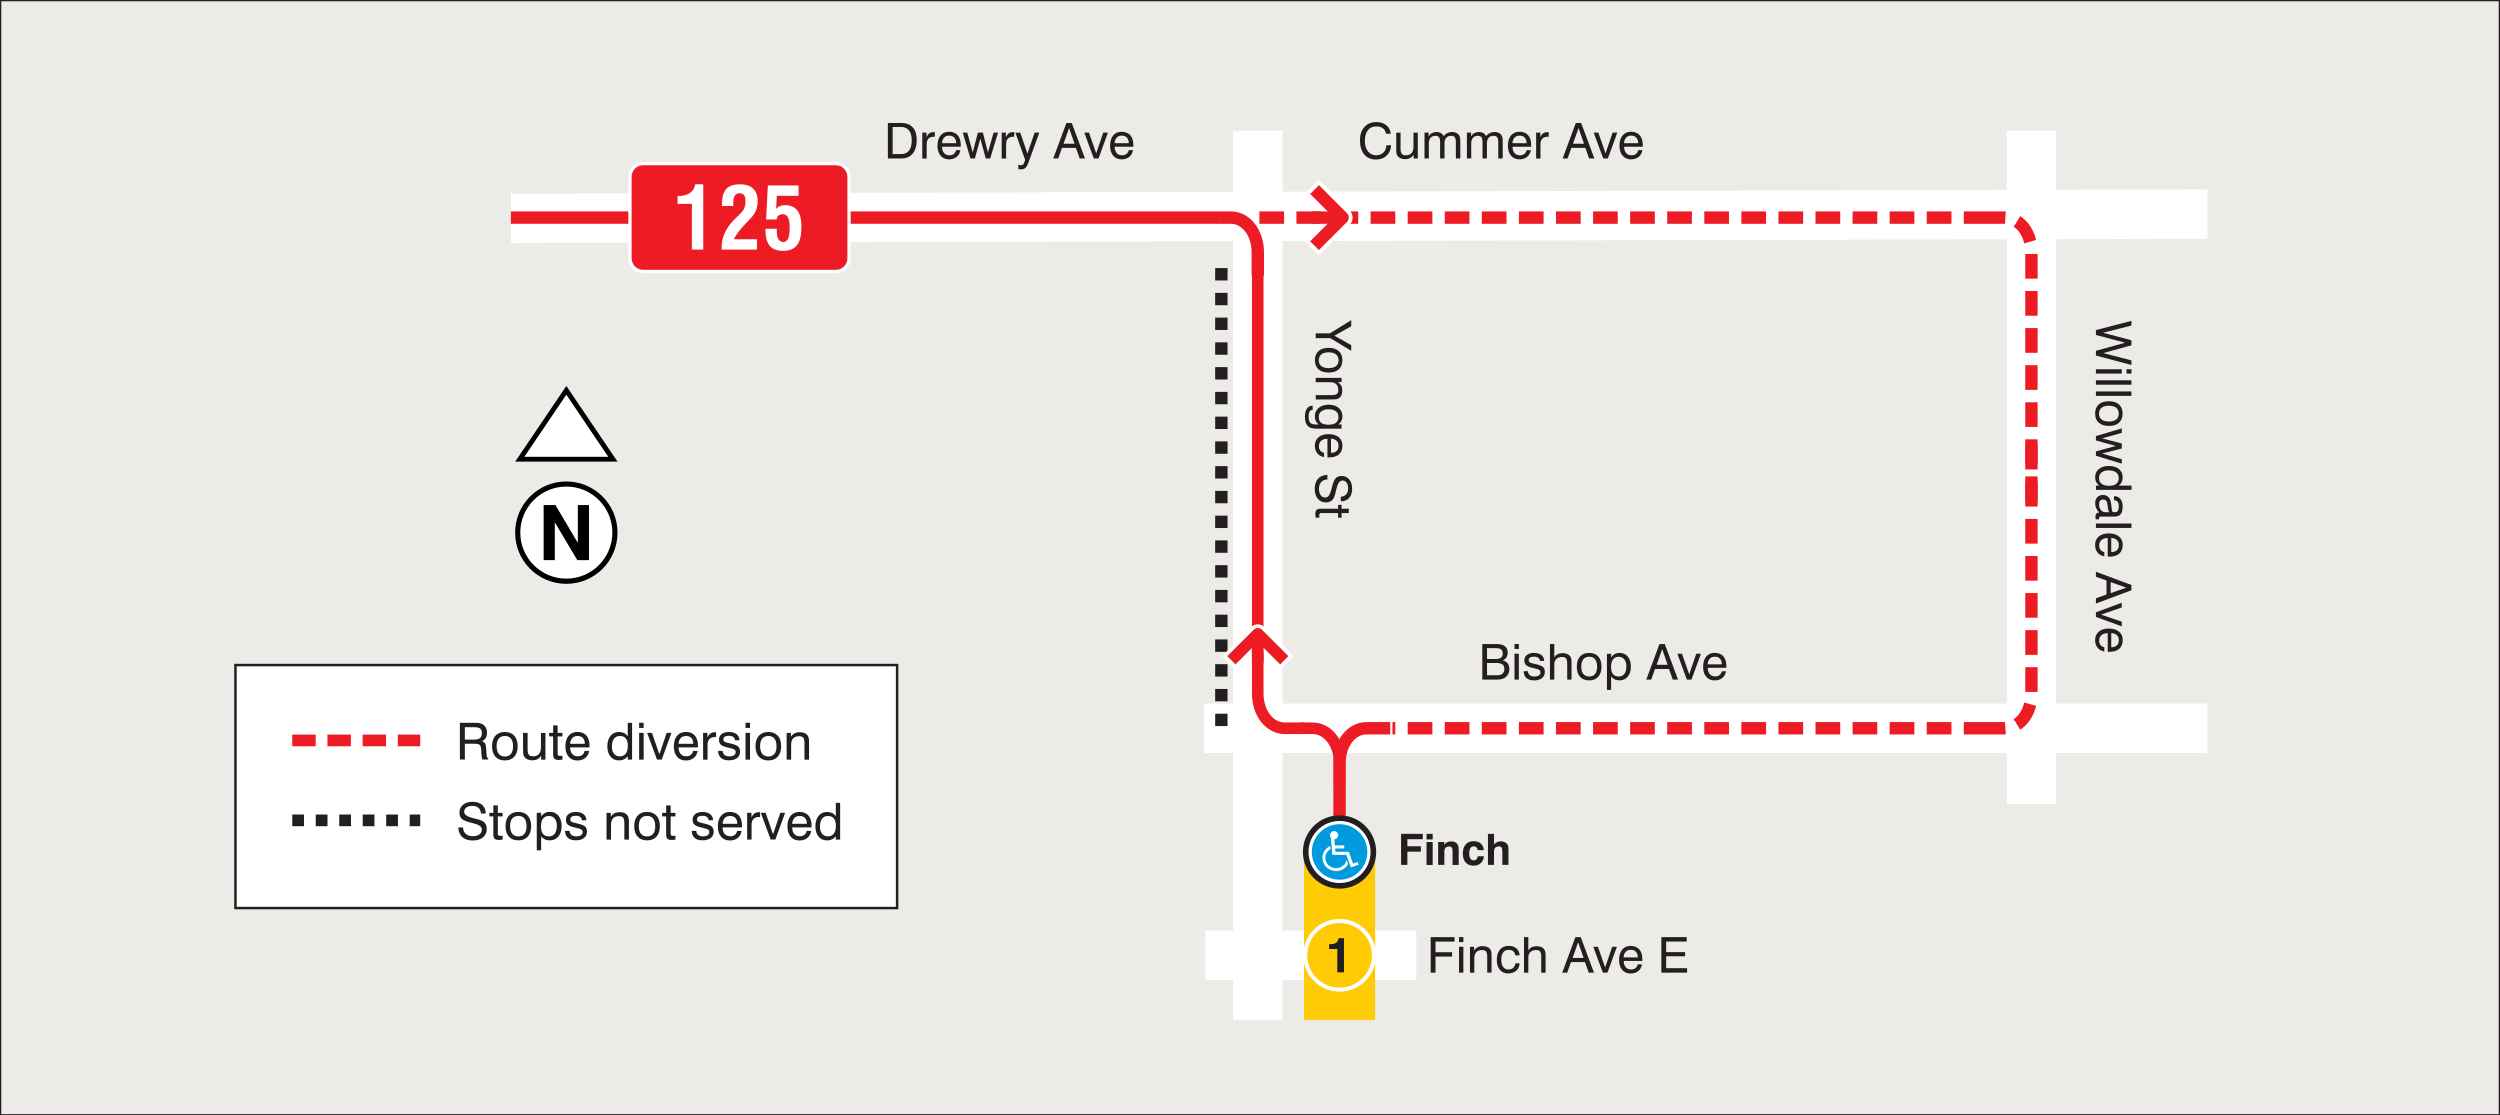 <?xml version="1.0" encoding="UTF-8"?><svg id="Layer_2" xmlns="http://www.w3.org/2000/svg" viewBox="0 0 432.22 192.85"><rect x="0" y="0" width="432.22" height="192.85" fill="#333333" stroke="none"/><defs><style>.cls-1,.cls-2{fill:#fff;}.cls-3{stroke-width:2px;}.cls-3,.cls-4,.cls-5,.cls-6,.cls-7,.cls-8,.cls-9,.cls-10,.cls-11,.cls-12,.cls-13,.cls-14,.cls-15,.cls-16{fill:none;}.cls-3,.cls-4,.cls-5,.cls-6,.cls-8,.cls-9,.cls-13,.cls-14,.cls-15{stroke-miterlimit:22.93;}.cls-3,.cls-5,.cls-8,.cls-10,.cls-14,.cls-16{stroke:#ed1c24;}.cls-4{stroke-dasharray:0 0 2.14 2.14;}.cls-4,.cls-6,.cls-7,.cls-9,.cls-11,.cls-15{stroke:#231f20;}.cls-4,.cls-8,.cls-14{stroke-width:2.14px;}.cls-2,.cls-17,.cls-18,.cls-19,.cls-20{fill-rule:evenodd;}.cls-5{stroke-dasharray:0 0 4.05 2.03;}.cls-5,.cls-7{stroke-width:2.02px;}.cls-6{stroke-width:.09px;}.cls-17,.cls-21{fill:#ed1c24;}.cls-7{stroke-dasharray:0 0 2.03 2.03;}.cls-7,.cls-11,.cls-12{stroke-miterlimit:2.61;}.cls-22{fill:#ecebe7;}.cls-9{stroke-width:.22px;}.cls-10{stroke-width:2.02px;}.cls-10,.cls-16{stroke-linejoin:round;}.cls-18{fill:#009bdf;}.cls-11{stroke-width:.97px;}.cls-12{stroke-width:8.54px;}.cls-12,.cls-13{stroke:#fff;}.cls-13{stroke-width:.27px;}.cls-19,.cls-23{fill:#ffcb05;}.cls-14{stroke-dasharray:0 0 4.27 2.14;}.cls-15{stroke-width:.43px;}.cls-16{stroke-width:2.14px;}.cls-24{fill:#231f20;}</style></defs><g id="Layer_1-2"><rect class="cls-22" x=".11" y=".11" width="432" height="192.63"/><rect class="cls-9" x=".11" y=".11" width="432" height="192.63"/><rect class="cls-1" x="40.71" y="114.98" width="114.39" height="42.01"/><rect class="cls-15" x="40.71" y="114.98" width="114.39" height="42.01"/><g><path class="cls-24" d="M79.52,124.96h2.47c.4,0,.7,.02,.88,.05,.19,.04,.36,.09,.51,.17,.27,.15,.47,.35,.61,.61,.14,.26,.21,.57,.21,.92s-.07,.64-.22,.88c-.15,.24-.37,.43-.66,.57,.25,.07,.42,.19,.53,.35,.1,.16,.17,.44,.2,.83l.07,1.05c.01,.22,.04,.39,.09,.5,.04,.11,.11,.19,.2,.24v.18h-1c-.08-.13-.14-.42-.17-.85v-.03l-.05-.83c-.03-.43-.12-.7-.27-.83s-.53-.19-1.15-.19h-1.4v2.73h-.86v-6.37Zm.85,.75v2.16h1.48c.53,0,.91-.09,1.13-.26,.22-.17,.33-.46,.33-.86,0-.38-.1-.64-.31-.8s-.59-.23-1.15-.23h-1.48Z"/><path class="cls-24" d="M85.07,129.01c0-.78,.19-1.38,.58-1.81,.39-.43,.93-.65,1.63-.65s1.25,.22,1.64,.65,.58,1.04,.58,1.81-.19,1.38-.58,1.81c-.39,.43-.93,.65-1.63,.65s-1.25-.21-1.64-.65c-.39-.43-.58-1.04-.58-1.82Zm.79,0c0,.57,.12,1.01,.37,1.32,.25,.3,.6,.46,1.06,.46s.8-.15,1.05-.46,.36-.74,.36-1.32-.12-1.01-.36-1.31c-.24-.3-.59-.46-1.05-.46s-.81,.15-1.06,.45c-.25,.3-.37,.74-.37,1.31Z"/><path class="cls-24" d="M91.22,126.7v2.84c0,.46,.07,.77,.21,.95,.14,.18,.38,.27,.72,.27,.45,0,.79-.13,1.02-.4,.23-.26,.35-.65,.35-1.16v-2.49h.78v4.63h-.74v-.69c-.16,.27-.37,.47-.63,.6-.26,.14-.56,.2-.9,.2-.32,0-.6-.05-.84-.16s-.42-.26-.55-.47c-.07-.11-.12-.24-.16-.4-.03-.15-.05-.39-.05-.72v-3h.79Z"/><path class="cls-24" d="M96.4,130.16c0,.21,.03,.35,.09,.42,.06,.07,.17,.1,.33,.1,.05,0,.1,0,.17,0,.06,0,.15,0,.25-.02v.66c-.13,.02-.25,.04-.35,.05-.1,.01-.19,.02-.27,.02-.37,0-.62-.07-.77-.21-.15-.14-.22-.39-.22-.75v-3.11h-.69v-.62h.69v-1.29h.78v1.29h.83v.62h-.83v2.84Z"/><path class="cls-24" d="M101.09,129.83h.77c-.08,.51-.31,.91-.67,1.21-.36,.29-.81,.44-1.36,.44-.64,0-1.15-.22-1.52-.65-.37-.43-.56-1.02-.56-1.77,0-.79,.18-1.41,.55-1.85s.88-.67,1.53-.67,1.18,.21,1.54,.61c.36,.41,.55,.99,.55,1.73,0,.1,0,.17,0,.21,0,.05,0,.09-.01,.13h-3.34c0,.49,.13,.86,.36,1.13,.23,.27,.56,.4,.97,.4,.32,0,.58-.08,.78-.24s.34-.39,.4-.69Zm-2.52-1.24h2.54c0-.43-.11-.77-.33-1-.22-.23-.52-.35-.92-.35s-.69,.12-.91,.35c-.22,.23-.35,.57-.39,1.01Z"/><path class="cls-24" d="M109.28,124.96v6.37h-.75v-.58c-.2,.24-.42,.42-.67,.54-.25,.12-.53,.18-.83,.18-.62,0-1.11-.22-1.48-.66-.37-.44-.55-1.04-.55-1.78s.18-1.36,.55-1.81c.37-.45,.86-.67,1.47-.67,.32,0,.61,.06,.86,.18,.25,.12,.46,.3,.65,.54v-2.3h.75Zm-.73,4.02c0-.57-.12-1.01-.35-1.3s-.58-.44-1.03-.44-.78,.16-1.02,.48c-.24,.32-.36,.77-.36,1.36,0,.53,.12,.94,.37,1.24,.25,.3,.58,.45,1.01,.45s.77-.16,1.01-.47c.24-.31,.36-.75,.36-1.33Z"/><path class="cls-24" d="M110.5,125.85v-.89h.78v.89h-.78Zm0,5.48v-4.63h.78v4.63h-.78Z"/><path class="cls-24" d="M113.59,131.33l-1.71-4.63h.83l1.29,3.71,1.26-3.71h.83l-1.69,4.63h-.83Z"/><path class="cls-24" d="M119.84,129.83h.77c-.08,.51-.31,.91-.67,1.21-.36,.29-.81,.44-1.36,.44-.64,0-1.15-.22-1.52-.65-.37-.43-.56-1.02-.56-1.77,0-.79,.18-1.41,.55-1.85s.88-.67,1.53-.67,1.18,.21,1.54,.61c.36,.41,.55,.99,.55,1.73,0,.1,0,.17,0,.21,0,.05,0,.09-.01,.13h-3.34c0,.49,.13,.86,.36,1.13,.23,.27,.56,.4,.97,.4,.32,0,.58-.08,.78-.24s.34-.39,.4-.69Zm-2.52-1.24h2.54c0-.43-.11-.77-.33-1-.22-.23-.52-.35-.92-.35s-.69,.12-.91,.35c-.22,.23-.35,.57-.39,1.01Z"/><path class="cls-24" d="M121.56,131.33v-4.63h.75v.83c.12-.31,.29-.54,.5-.7s.47-.23,.78-.23c.06,0,.1,0,.13,0,.03,0,.05,0,.08,.01v.82s-.04,0-.07,0c-.03,0-.06,0-.12,0-.42,0-.73,.11-.95,.34-.22,.23-.33,.56-.33,.99v2.58h-.78Z"/><path class="cls-24" d="M124.18,129.82h.75c.03,.31,.14,.55,.34,.71,.2,.16,.48,.24,.84,.24,.33,0,.6-.07,.79-.2,.19-.13,.29-.31,.29-.54,0-.17-.05-.3-.15-.39-.1-.09-.28-.17-.56-.24l-.87-.22c-.49-.12-.83-.27-1.02-.47-.19-.2-.29-.47-.29-.83,0-.41,.16-.73,.46-.97,.31-.24,.73-.36,1.27-.36s.99,.13,1.31,.38c.33,.26,.49,.6,.49,1.03v.02h-.76c-.02-.25-.12-.43-.3-.57-.18-.13-.43-.2-.75-.2s-.55,.05-.72,.16c-.16,.11-.24,.27-.24,.48,0,.15,.05,.27,.15,.35,.1,.08,.29,.16,.57,.22l.75,.18c.54,.13,.9,.29,1.11,.49,.2,.2,.3,.48,.3,.84,0,.48-.17,.86-.51,1.12s-.81,.4-1.42,.4-1.05-.14-1.37-.42-.48-.69-.49-1.22Z"/><path class="cls-24" d="M128.89,125.85v-.89h.78v.89h-.78Zm0,5.48v-4.63h.78v4.63h-.78Z"/><path class="cls-24" d="M130.62,129.01c0-.78,.19-1.38,.58-1.81,.39-.43,.93-.65,1.63-.65s1.25,.22,1.64,.65,.58,1.04,.58,1.81-.19,1.38-.58,1.81c-.39,.43-.93,.65-1.63,.65s-1.25-.21-1.64-.65c-.39-.43-.58-1.04-.58-1.82Zm.79,0c0,.57,.12,1.01,.37,1.32,.25,.3,.6,.46,1.06,.46s.8-.15,1.05-.46,.36-.74,.36-1.32-.12-1.01-.36-1.31c-.24-.3-.59-.46-1.05-.46s-.81,.15-1.06,.45c-.25,.3-.37,.74-.37,1.31Z"/><path class="cls-24" d="M139.08,131.33v-2.85c0-.46-.07-.77-.21-.94-.14-.17-.38-.26-.72-.26-.44,0-.77,.12-1.01,.37-.24,.25-.36,.6-.36,1.05v2.64h-.78v-4.63h.74v.67c.18-.27,.39-.47,.64-.6s.53-.19,.85-.19c.35,0,.64,.05,.88,.16,.24,.11,.42,.26,.55,.47,.07,.11,.12,.24,.16,.4s.05,.39,.05,.72v3h-.79Z"/></g><line class="cls-5" x1="50.53" y1="128.01" x2="72.65" y2="128.01"/><g><path class="cls-24" d="M79.23,143.06h.83c0,.46,.16,.83,.46,1.1,.3,.27,.7,.41,1.2,.41s.88-.1,1.16-.31c.28-.21,.43-.49,.43-.85,0-.49-.53-.86-1.6-1.11-.06-.01-.11-.03-.15-.03-.86-.21-1.44-.43-1.71-.69-.28-.25-.42-.61-.42-1.07,0-.57,.21-1.02,.62-1.37s.97-.52,1.66-.52,1.26,.18,1.66,.54c.4,.36,.61,.86,.61,1.49h-.83c-.03-.42-.17-.75-.43-.98s-.62-.34-1.07-.34c-.42,0-.76,.09-1.02,.28-.25,.19-.38,.43-.38,.74,0,.49,.52,.86,1.57,1.1,.16,.04,.27,.07,.36,.09l.09,.02c.69,.16,1.14,.34,1.37,.53,.17,.14,.3,.32,.39,.53s.13,.44,.13,.69c0,.61-.22,1.1-.66,1.46-.44,.36-1.03,.54-1.78,.54s-1.37-.2-1.8-.59-.66-.95-.69-1.68Z"/><path class="cls-24" d="M86.06,143.99c0,.21,.03,.35,.09,.42,.06,.07,.17,.1,.33,.1,.05,0,.1,0,.17,0,.06,0,.15,0,.25-.02v.66c-.13,.02-.25,.04-.35,.05-.1,.01-.19,.02-.27,.02-.37,0-.62-.07-.77-.21-.15-.14-.22-.39-.22-.75v-3.11h-.69v-.62h.69v-1.29h.78v1.29h.83v.62h-.83v2.84Z"/><path class="cls-24" d="M87.4,142.83c0-.78,.19-1.38,.58-1.81,.39-.43,.93-.65,1.63-.65s1.25,.22,1.64,.65,.58,1.04,.58,1.81-.19,1.38-.58,1.81c-.39,.43-.93,.65-1.63,.65s-1.25-.21-1.64-.65c-.39-.43-.58-1.04-.58-1.82Zm.79,0c0,.57,.12,1.01,.37,1.32,.25,.3,.6,.46,1.06,.46s.8-.15,1.05-.46,.36-.74,.36-1.32-.12-1.01-.36-1.31c-.24-.3-.59-.46-1.05-.46s-.81,.15-1.06,.45c-.25,.3-.37,.74-.37,1.31Z"/><path class="cls-24" d="M92.8,147v-6.48h.76v.65c.19-.28,.41-.48,.65-.61,.24-.13,.53-.2,.86-.2,.62,0,1.11,.22,1.48,.67,.37,.44,.55,1.04,.55,1.79s-.19,1.36-.56,1.8-.86,.67-1.48,.67c-.33,0-.61-.06-.86-.17-.25-.12-.46-.29-.64-.53v2.42h-.76Zm.73-4.13c0,.58,.11,1.01,.34,1.3,.23,.29,.57,.43,1.03,.43s.78-.16,1.01-.48,.36-.77,.36-1.35c0-.53-.12-.94-.37-1.25-.25-.3-.58-.45-1.01-.45s-.78,.16-1.01,.47c-.24,.31-.35,.75-.35,1.33Z"/><path class="cls-24" d="M97.72,143.65h.75c.03,.31,.14,.55,.34,.71,.2,.16,.48,.24,.84,.24,.33,0,.6-.07,.79-.2,.19-.13,.29-.31,.29-.54,0-.17-.05-.3-.15-.39-.1-.09-.28-.17-.56-.24l-.87-.22c-.49-.12-.83-.27-1.02-.47-.19-.2-.29-.47-.29-.83,0-.41,.16-.73,.46-.97,.31-.24,.73-.36,1.27-.36s.99,.13,1.31,.38c.33,.26,.49,.6,.49,1.03v.02h-.76c-.02-.25-.12-.43-.3-.57-.18-.13-.43-.2-.75-.2s-.55,.05-.72,.16c-.16,.11-.24,.27-.24,.48,0,.15,.05,.27,.15,.35,.1,.08,.29,.16,.57,.22l.75,.18c.54,.13,.9,.29,1.11,.49,.2,.2,.3,.48,.3,.84,0,.48-.17,.86-.51,1.12s-.81,.4-1.42,.4-1.05-.14-1.37-.42-.48-.69-.49-1.22Z"/><path class="cls-24" d="M107.94,145.15v-2.85c0-.46-.07-.77-.21-.94-.14-.17-.38-.26-.72-.26-.44,0-.77,.12-1.01,.37-.24,.25-.36,.6-.36,1.05v2.64h-.78v-4.63h.74v.67c.18-.27,.39-.47,.64-.6s.53-.19,.85-.19c.35,0,.64,.05,.88,.16,.24,.11,.42,.26,.55,.47,.07,.11,.12,.24,.16,.4s.05,.39,.05,.72v3h-.79Z"/><path class="cls-24" d="M109.65,142.83c0-.78,.19-1.38,.58-1.81,.39-.43,.93-.65,1.63-.65s1.25,.22,1.64,.65,.58,1.04,.58,1.81-.19,1.38-.58,1.81c-.39,.43-.93,.65-1.63,.65s-1.25-.21-1.64-.65c-.39-.43-.58-1.04-.58-1.82Zm.79,0c0,.57,.12,1.01,.37,1.32,.25,.3,.6,.46,1.06,.46s.8-.15,1.05-.46,.36-.74,.36-1.32-.12-1.01-.36-1.31c-.24-.3-.59-.46-1.05-.46s-.81,.15-1.06,.45c-.25,.3-.37,.74-.37,1.31Z"/><path class="cls-24" d="M115.94,143.99c0,.21,.03,.35,.09,.42,.06,.07,.17,.1,.33,.1,.05,0,.1,0,.17,0,.06,0,.15,0,.25-.02v.66c-.13,.02-.25,.04-.35,.05-.1,.01-.19,.02-.27,.02-.37,0-.62-.07-.77-.21-.15-.14-.22-.39-.22-.75v-3.11h-.69v-.62h.69v-1.29h.78v1.29h.83v.62h-.83v2.84Z"/><path class="cls-24" d="M119.62,143.65h.75c.03,.31,.14,.55,.34,.71,.2,.16,.48,.24,.84,.24,.33,0,.6-.07,.79-.2,.19-.13,.29-.31,.29-.54,0-.17-.05-.3-.15-.39-.1-.09-.28-.17-.56-.24l-.87-.22c-.49-.12-.83-.27-1.02-.47-.19-.2-.29-.47-.29-.83,0-.41,.16-.73,.46-.97,.31-.24,.73-.36,1.27-.36s.99,.13,1.31,.38c.33,.26,.49,.6,.49,1.03v.02h-.76c-.02-.25-.12-.43-.3-.57-.18-.13-.43-.2-.75-.2s-.55,.05-.72,.16c-.16,.11-.24,.27-.24,.48,0,.15,.05,.27,.15,.35,.1,.08,.29,.16,.57,.22l.75,.18c.54,.13,.9,.29,1.11,.49,.2,.2,.3,.48,.3,.84,0,.48-.17,.86-.51,1.12s-.81,.4-1.42,.4-1.05-.14-1.37-.42-.48-.69-.49-1.22Z"/><path class="cls-24" d="M127.45,143.66h.77c-.08,.51-.31,.91-.67,1.21-.36,.29-.81,.44-1.36,.44-.64,0-1.15-.22-1.52-.65-.37-.43-.56-1.02-.56-1.77,0-.79,.18-1.41,.55-1.85s.88-.67,1.53-.67,1.18,.21,1.54,.61c.36,.41,.55,.99,.55,1.73,0,.1,0,.17,0,.21,0,.05,0,.09-.01,.13h-3.34c0,.49,.13,.86,.36,1.13,.23,.27,.56,.4,.97,.4,.32,0,.58-.08,.78-.24s.34-.39,.4-.69Zm-2.52-1.24h2.54c0-.43-.11-.77-.33-1-.22-.23-.52-.35-.92-.35s-.69,.12-.91,.35c-.22,.23-.35,.57-.39,1.01Z"/><path class="cls-24" d="M129.17,145.15v-4.63h.75v.83c.12-.31,.29-.54,.5-.7s.47-.23,.78-.23c.06,0,.1,0,.13,0,.03,0,.05,0,.08,.01v.82s-.04,0-.07,0c-.03,0-.06,0-.12,0-.42,0-.73,.11-.95,.34-.22,.23-.33,.56-.33,.99v2.58h-.78Z"/><path class="cls-24" d="M133.24,145.15l-1.71-4.63h.83l1.29,3.71,1.26-3.71h.83l-1.69,4.63h-.83Z"/><path class="cls-24" d="M139.48,143.66h.77c-.08,.51-.31,.91-.67,1.21-.36,.29-.81,.44-1.36,.44-.64,0-1.15-.22-1.52-.65-.37-.43-.56-1.02-.56-1.77,0-.79,.18-1.41,.55-1.85s.88-.67,1.53-.67,1.18,.21,1.54,.61c.36,.41,.55,.99,.55,1.73,0,.1,0,.17,0,.21,0,.05,0,.09-.01,.13h-3.34c0,.49,.13,.86,.36,1.13,.23,.27,.56,.4,.97,.4,.32,0,.58-.08,.78-.24s.34-.39,.4-.69Zm-2.52-1.24h2.54c0-.43-.11-.77-.33-1-.22-.23-.52-.35-.92-.35s-.69,.12-.91,.35c-.22,.23-.35,.57-.39,1.01Z"/><path class="cls-24" d="M145.25,138.79v6.37h-.75v-.58c-.2,.24-.42,.42-.67,.54-.25,.12-.53,.18-.83,.18-.62,0-1.11-.22-1.48-.66-.37-.44-.55-1.04-.55-1.78s.18-1.36,.55-1.81c.37-.45,.86-.67,1.47-.67,.32,0,.61,.06,.86,.18,.25,.12,.46,.3,.65,.54v-2.3h.75Zm-.73,4.02c0-.57-.12-1.01-.35-1.3s-.58-.44-1.03-.44-.78,.16-1.02,.48c-.24,.32-.36,.77-.36,1.36,0,.53,.12,.94,.37,1.24,.25,.3,.58,.45,1.01,.45s.77-.16,1.01-.47c.24-.31,.36-.75,.36-1.33Z"/></g><line class="cls-7" x1="50.53" y1="141.83" x2="72.65" y2="141.83"/><path class="cls-2" d="M95.54,83.93c4.51-1.29,9.22,1.32,10.51,5.83,1.29,4.51-1.31,9.22-5.83,10.51-4.51,1.29-9.22-1.31-10.51-5.83-1.29-4.51,1.32-9.22,5.83-10.51"/><polygon class="cls-2" points="89.85 79.31 97.93 67.58 105.92 79.4 89.85 79.31"/><polygon class="cls-6" points="89.85 79.31 97.93 67.58 105.92 79.4 89.85 79.31"/><polygon class="cls-20" points="93.99 96.84 93.99 87.32 96.03 87.32 99.9 93.86 99.9 87.32 101.83 87.32 101.83 96.84 99.81 96.84 95.92 90.3 95.92 96.84 93.99 96.84"/><path class="cls-20" d="M97.91,84.12c4.4,0,7.96,3.57,7.96,7.96s-3.57,7.96-7.96,7.96-7.96-3.57-7.96-7.96,3.57-7.96,7.96-7.96m0-.88c4.89,0,8.85,3.96,8.85,8.85s-3.96,8.85-8.85,8.85-8.85-3.96-8.85-8.85,3.96-8.85,8.85-8.85Z"/><path class="cls-20" d="M97.91,66.72l8.85,13.09h-17.69l8.85-13.09Zm0,1.52l-7.25,10.73h14.5l-7.25-10.73Z"/><line class="cls-12" x1="88.36" y1="37.74" x2="381.65" y2="37.01"/><line class="cls-12" x1="208.38" y1="165.15" x2="244.87" y2="165.15"/><line class="cls-12" x1="217.46" y1="22.59" x2="217.46" y2="176.37"/><line class="cls-12" x1="351.21" y1="22.59" x2="351.21" y2="138.99"/><line class="cls-12" x1="208.18" y1="125.91" x2="381.65" y2="125.91"/><g><path class="cls-24" d="M153.5,27.4v-6.14h2.34c.86,0,1.51,.26,1.97,.77,.46,.51,.68,1.25,.68,2.21s-.24,1.78-.71,2.33c-.47,.55-1.13,.83-1.98,.83h-2.31Zm2.27-5.44h-1.44v4.68h1.44c.61,0,1.08-.2,1.39-.6,.31-.4,.47-.99,.47-1.77s-.16-1.32-.48-1.72-.78-.6-1.38-.6Z"/><path class="cls-24" d="M159.45,27.4v-4.47h.73v.8c.12-.3,.28-.52,.49-.67,.2-.15,.46-.22,.75-.22,.06,0,.1,0,.12,0,.02,0,.05,0,.08,.01v.79s-.04,0-.07,0-.06,0-.11,0c-.4,0-.71,.11-.92,.33-.21,.22-.31,.54-.31,.95v2.49h-.75Z"/><path class="cls-24" d="M165.3,25.96h.74c-.08,.49-.29,.88-.64,1.16-.35,.28-.79,.43-1.31,.43-.62,0-1.11-.21-1.47-.63-.36-.42-.54-.99-.54-1.71,0-.76,.18-1.36,.53-1.79,.36-.43,.85-.64,1.47-.64s1.14,.2,1.49,.59c.35,.4,.53,.95,.53,1.67,0,.09,0,.16,0,.2,0,.04,0,.09-.01,.13h-3.22c0,.47,.13,.83,.35,1.09,.23,.26,.54,.39,.94,.39,.31,0,.56-.08,.76-.24,.2-.16,.33-.38,.39-.67Zm-2.44-1.2h2.45c0-.42-.11-.74-.32-.97s-.5-.34-.89-.34-.66,.11-.87,.33c-.21,.22-.34,.55-.37,.97Z"/><path class="cls-24" d="M167.78,27.4l-1.33-4.47h.78l.95,3.42,.88-3.42h.87l.87,3.42,.98-3.42h.77l-1.36,4.47h-.76l-.94-3.44-.95,3.44h-.76Z"/><path class="cls-24" d="M173.18,27.4v-4.47h.73v.8c.12-.3,.28-.52,.49-.67,.2-.15,.46-.22,.75-.22,.06,0,.1,0,.12,0,.02,0,.05,0,.08,.01v.79s-.04,0-.07,0-.06,0-.11,0c-.4,0-.71,.11-.92,.33-.21,.22-.31,.54-.31,.95v2.49h-.75Z"/><path class="cls-24" d="M178.85,22.93h.84l-1.88,5.16c-.18,.49-.36,.8-.54,.96-.18,.15-.44,.23-.78,.23-.08,0-.15,0-.22-.02-.07-.01-.15-.03-.22-.05v-.72c.07,.02,.15,.04,.22,.05,.07,.01,.14,.02,.22,.02,.14,0,.26-.03,.35-.09s.16-.15,.2-.28l.2-.53-1.69-4.72h.84l1.24,3.61,1.24-3.61Z"/><path class="cls-24" d="M182.09,27.4l2.28-6.14h.92l2.29,6.14h-.91l-.65-1.83h-2.42l-.65,1.83h-.86Zm1.78-2.55h1.91l-.95-2.71-.96,2.71Z"/></g><g><path class="cls-24" d="M189.11,27.4l-1.65-4.47h.81l1.25,3.58,1.22-3.58h.81l-1.63,4.47h-.8Z"/><path class="cls-24" d="M195.14,25.96h.74c-.08,.49-.29,.88-.64,1.16-.35,.28-.79,.43-1.31,.43-.62,0-1.11-.21-1.47-.63-.36-.42-.54-.99-.54-1.71,0-.76,.18-1.36,.53-1.79,.36-.43,.85-.64,1.47-.64s1.14,.2,1.49,.59c.35,.4,.53,.95,.53,1.67,0,.09,0,.16,0,.2,0,.04,0,.09-.01,.13h-3.22c0,.47,.13,.83,.35,1.09,.23,.26,.54,.39,.94,.39,.31,0,.56-.08,.76-.24,.2-.16,.33-.38,.39-.67Zm-2.44-1.2h2.45c0-.42-.11-.74-.32-.97s-.5-.34-.89-.34-.66,.11-.87,.33c-.21,.22-.34,.55-.37,.97Z"/></g><g><path class="cls-24" d="M239.69,25.12h.81c-.04,.75-.29,1.34-.77,1.79-.47,.44-1.09,.67-1.84,.67-.87,0-1.54-.29-2.03-.88-.49-.59-.74-1.41-.74-2.45,0-.96,.26-1.73,.77-2.29,.51-.57,1.21-.85,2.08-.85,.7,0,1.26,.18,1.71,.54,.44,.36,.7,.85,.77,1.47h-.82c-.08-.41-.26-.72-.55-.94-.29-.22-.67-.33-1.14-.33-.62,0-1.11,.22-1.45,.66-.34,.44-.52,1.05-.52,1.85,0,.75,.18,1.35,.54,1.81,.36,.45,.83,.68,1.42,.68,.5,0,.92-.16,1.24-.47,.32-.31,.49-.73,.52-1.24Z"/><path class="cls-24" d="M242.14,22.93v2.74c0,.44,.07,.74,.21,.92s.37,.26,.7,.26c.43,0,.76-.13,.99-.38,.22-.25,.33-.63,.33-1.12v-2.41h.75v4.47h-.72v-.67c-.16,.26-.36,.45-.6,.58-.25,.13-.54,.2-.87,.2-.31,0-.58-.05-.81-.16-.23-.11-.41-.26-.53-.45-.07-.11-.12-.24-.15-.38-.03-.15-.05-.38-.05-.69v-2.9h.76Z"/><path class="cls-24" d="M251.7,27.4v-2.75c0-.45-.06-.76-.18-.92-.12-.17-.34-.25-.64-.25-.36,0-.64,.11-.84,.34-.2,.22-.3,.54-.3,.94v2.64h-.76v-2.75c0-.45-.06-.76-.18-.92s-.33-.25-.63-.25c-.36,0-.64,.11-.84,.34s-.3,.54-.3,.94v2.64h-.75v-4.47h.72v.63c.17-.25,.36-.44,.59-.56,.23-.12,.5-.18,.8-.18,.28,0,.52,.06,.71,.17s.37,.29,.51,.53c.19-.24,.41-.42,.64-.53,.23-.11,.5-.17,.8-.17s.54,.05,.75,.16c.21,.1,.38,.25,.49,.45,.06,.11,.11,.25,.14,.41,.03,.16,.04,.41,.04,.75v2.81h-.75Z"/><path class="cls-24" d="M259.03,27.4v-2.75c0-.45-.06-.76-.18-.92-.12-.17-.34-.25-.64-.25-.36,0-.64,.11-.84,.34-.2,.22-.3,.54-.3,.94v2.64h-.76v-2.75c0-.45-.06-.76-.18-.92s-.33-.25-.63-.25c-.36,0-.64,.11-.84,.34s-.3,.54-.3,.94v2.64h-.75v-4.47h.72v.63c.17-.25,.36-.44,.59-.56,.23-.12,.5-.18,.8-.18,.28,0,.52,.06,.71,.17s.37,.29,.51,.53c.19-.24,.41-.42,.64-.53,.23-.11,.5-.17,.8-.17s.54,.05,.75,.16c.21,.1,.38,.25,.49,.45,.06,.11,.11,.25,.14,.41,.03,.16,.04,.41,.04,.75v2.81h-.75Z"/><path class="cls-24" d="M263.92,25.96h.74c-.08,.49-.29,.88-.64,1.16-.35,.28-.79,.43-1.31,.43-.62,0-1.11-.21-1.47-.63-.36-.42-.54-.99-.54-1.71,0-.76,.18-1.36,.53-1.79,.36-.43,.85-.64,1.47-.64s1.14,.2,1.49,.59c.35,.4,.53,.95,.53,1.67,0,.09,0,.16,0,.2,0,.04,0,.09,0,.13h-3.22c0,.47,.12,.83,.35,1.09,.23,.26,.54,.39,.94,.39,.31,0,.56-.08,.76-.24,.2-.16,.33-.38,.39-.67Zm-2.44-1.2h2.45c0-.42-.11-.74-.32-.97-.21-.23-.5-.34-.89-.34s-.66,.11-.87,.33-.34,.55-.37,.97Z"/><path class="cls-24" d="M265.58,27.4v-4.47h.73v.8c.12-.3,.28-.52,.49-.67,.2-.15,.46-.22,.75-.22,.06,0,.1,0,.12,0,.03,0,.05,0,.08,.01v.79s-.04,0-.07,0c-.02,0-.06,0-.11,0-.4,0-.71,.11-.92,.33-.21,.22-.32,.54-.32,.95v2.49h-.75Z"/><path class="cls-24" d="M270.16,27.4l2.28-6.14h.92l2.29,6.14h-.91l-.65-1.83h-2.42l-.65,1.83h-.86Zm1.78-2.55h1.92l-.95-2.71-.96,2.71Z"/></g><g><path class="cls-24" d="M277.18,27.4l-1.65-4.47h.8l1.25,3.58,1.22-3.58h.81l-1.63,4.47h-.8Z"/><path class="cls-24" d="M283.21,25.96h.74c-.08,.49-.29,.88-.64,1.16-.35,.28-.79,.43-1.31,.43-.62,0-1.11-.21-1.47-.63-.36-.42-.54-.99-.54-1.71,0-.76,.18-1.36,.53-1.79,.36-.43,.85-.64,1.47-.64s1.14,.2,1.49,.59c.35,.4,.53,.95,.53,1.67,0,.09,0,.16,0,.2,0,.04,0,.09,0,.13h-3.22c0,.47,.12,.83,.35,1.09,.23,.26,.54,.39,.94,.39,.31,0,.56-.08,.76-.24,.2-.16,.33-.38,.39-.67Zm-2.44-1.2h2.45c0-.42-.11-.74-.32-.97-.21-.23-.5-.34-.89-.34s-.66,.11-.87,.33-.34,.55-.37,.97Z"/></g><g><path class="cls-24" d="M256.27,117.49v-6.14h2.48c.64,0,1.11,.12,1.43,.38,.32,.25,.48,.62,.48,1.12,0,.32-.07,.59-.22,.82-.15,.22-.37,.4-.66,.51,.37,.07,.66,.23,.86,.49,.21,.26,.31,.59,.31,.99,0,.56-.19,1.01-.56,1.34-.37,.33-.88,.5-1.52,.5h-2.6Zm.83-3.56h1.46c.43,0,.75-.08,.95-.23,.2-.16,.3-.4,.3-.73,0-.31-.1-.54-.29-.69-.19-.15-.49-.22-.9-.22h-1.53v1.88Zm0,2.82h1.69c.43,0,.75-.09,.97-.28,.22-.19,.33-.46,.33-.82s-.11-.62-.34-.78-.58-.25-1.06-.25h-1.6v2.14Z"/><path class="cls-24" d="M261.84,112.2v-.86h.75v.86h-.75Zm0,5.29v-4.47h.75v4.47h-.75Z"/><path class="cls-24" d="M263.43,116.04h.72c.03,.3,.14,.53,.33,.69,.19,.16,.46,.23,.81,.23,.32,0,.58-.06,.76-.19,.19-.13,.28-.3,.28-.52,0-.16-.05-.29-.14-.38-.09-.09-.27-.16-.54-.23l-.84-.22c-.47-.11-.8-.26-.99-.45-.19-.19-.28-.46-.28-.8,0-.39,.15-.71,.45-.94s.71-.35,1.23-.35,.95,.12,1.27,.37c.31,.25,.47,.58,.47,1v.02h-.73c-.02-.24-.11-.42-.29-.55-.18-.13-.42-.19-.72-.19s-.53,.05-.69,.16c-.16,.11-.24,.26-.24,.46,0,.14,.05,.26,.15,.34s.28,.15,.55,.21l.73,.17c.52,.12,.87,.28,1.07,.47s.29,.46,.29,.82c0,.46-.16,.83-.49,1.08-.33,.26-.78,.39-1.37,.39s-1.01-.14-1.32-.41-.46-.67-.47-1.18Z"/><path class="cls-24" d="M270.95,117.49v-2.75c0-.44-.07-.75-.2-.91-.14-.17-.37-.25-.7-.25-.41,0-.73,.12-.97,.34s-.36,.54-.36,.93v2.64h-.75v-6.14h.75v2.31c.14-.24,.32-.43,.56-.55,.24-.13,.52-.19,.84-.19,.34,0,.62,.05,.85,.15,.23,.1,.41,.25,.53,.46,.07,.11,.12,.24,.15,.38,.03,.15,.05,.38,.05,.7v2.89h-.76Z"/><path class="cls-24" d="M272.61,115.25c0-.75,.19-1.33,.56-1.75,.37-.42,.9-.62,1.57-.62s1.21,.21,1.58,.62c.38,.42,.56,1,.56,1.75s-.19,1.33-.56,1.75-.9,.63-1.57,.63-1.21-.21-1.58-.62c-.38-.42-.56-1-.56-1.75Zm.77,0c0,.55,.12,.98,.36,1.27,.24,.29,.58,.44,1.02,.44s.78-.15,1.01-.44c.23-.29,.35-.72,.35-1.27s-.12-.97-.35-1.27c-.23-.29-.57-.44-1.01-.44s-.79,.15-1.02,.44-.35,.71-.35,1.27Z"/><path class="cls-24" d="M277.82,119.28v-6.25h.73v.63c.19-.27,.4-.46,.63-.59s.51-.19,.83-.19c.59,0,1.07,.21,1.42,.64,.35,.43,.53,1,.53,1.72s-.18,1.31-.54,1.74-.83,.65-1.43,.65c-.31,0-.59-.06-.83-.17-.24-.11-.44-.28-.62-.52v2.33h-.73Zm.71-3.99c0,.56,.11,.97,.33,1.25s.55,.42,1,.42,.75-.15,.98-.46c.23-.31,.34-.74,.34-1.31,0-.51-.12-.91-.36-1.2-.24-.29-.56-.44-.97-.44s-.75,.15-.98,.45c-.23,.3-.34,.73-.34,1.29Z"/><path class="cls-24" d="M284.62,117.49l2.28-6.14h.92l2.29,6.14h-.91l-.65-1.83h-2.42l-.65,1.83h-.86Zm1.78-2.55h1.92l-.95-2.71-.96,2.71Z"/></g><g><path class="cls-24" d="M291.64,117.49l-1.65-4.47h.8l1.25,3.58,1.22-3.58h.81l-1.63,4.47h-.8Z"/><path class="cls-24" d="M297.67,116.05h.74c-.08,.49-.29,.88-.64,1.16-.35,.28-.79,.43-1.31,.43-.62,0-1.11-.21-1.47-.63-.36-.42-.54-.99-.54-1.71,0-.76,.18-1.36,.53-1.79,.36-.43,.85-.64,1.47-.64s1.14,.2,1.49,.59c.35,.4,.53,.95,.53,1.67,0,.09,0,.16,0,.2,0,.04,0,.09,0,.13h-3.22c0,.47,.12,.83,.35,1.09,.23,.26,.54,.39,.94,.39,.31,0,.56-.08,.76-.24,.2-.16,.33-.38,.39-.67Zm-2.44-1.2h2.45c0-.42-.11-.74-.32-.97-.21-.23-.5-.34-.89-.34s-.66,.11-.87,.33-.34,.55-.37,.97Z"/></g><g><path class="cls-24" d="M247.35,168.16v-6.14h4.12v.77h-3.29v1.84h2.87v.75h-2.87v2.78h-.83Z"/><path class="cls-24" d="M252.25,162.87v-.86h.75v.86h-.75Zm0,5.29v-4.47h.75v4.47h-.75Z"/><path class="cls-24" d="M257.12,168.16v-2.75c0-.44-.07-.74-.2-.91-.14-.17-.37-.25-.7-.25-.42,0-.75,.12-.98,.36-.23,.24-.35,.57-.35,1.01v2.54h-.75v-4.47h.72v.65c.17-.26,.38-.45,.61-.58s.51-.19,.82-.19c.34,0,.62,.05,.85,.15,.23,.1,.41,.25,.53,.46,.07,.11,.12,.24,.15,.38,.03,.15,.05,.38,.05,.7v2.89h-.76Z"/><path class="cls-24" d="M261.97,165.18c-.02-.31-.13-.54-.33-.71-.2-.17-.47-.25-.82-.25-.41,0-.72,.15-.94,.44-.22,.29-.33,.71-.33,1.25s.11,.96,.32,1.26c.21,.29,.51,.44,.9,.44,.35,0,.63-.09,.84-.27s.34-.44,.39-.79h.72c-.04,.55-.23,.98-.58,1.28s-.81,.46-1.4,.46-1.09-.21-1.44-.63c-.35-.42-.52-1-.52-1.73s.18-1.33,.55-1.76,.86-.64,1.5-.64c.56,0,1.01,.15,1.35,.44,.34,.29,.52,.69,.54,1.19h-.74Z"/><path class="cls-24" d="M266.46,168.16v-2.75c0-.44-.07-.75-.2-.91-.14-.17-.37-.25-.7-.25-.41,0-.73,.12-.97,.34s-.36,.54-.36,.93v2.64h-.75v-6.14h.75v2.31c.14-.24,.32-.43,.56-.55,.24-.13,.52-.19,.84-.19,.34,0,.62,.05,.85,.15,.23,.1,.41,.25,.53,.46,.07,.11,.12,.24,.15,.38,.03,.15,.05,.38,.05,.7v2.89h-.76Z"/><path class="cls-24" d="M270.09,168.16l2.28-6.14h.92l2.29,6.14h-.91l-.65-1.83h-2.42l-.65,1.83h-.86Zm1.78-2.55h1.92l-.95-2.71-.96,2.71Z"/></g><g><path class="cls-24" d="M277.11,168.16l-1.65-4.47h.8l1.25,3.58,1.22-3.58h.81l-1.63,4.47h-.8Z"/><path class="cls-24" d="M283.14,166.72h.74c-.08,.49-.29,.88-.64,1.16-.35,.28-.79,.43-1.31,.43-.62,0-1.11-.21-1.47-.63-.36-.42-.54-.99-.54-1.71,0-.76,.18-1.36,.53-1.79,.36-.43,.85-.64,1.47-.64s1.14,.2,1.49,.59c.35,.4,.53,.95,.53,1.67,0,.09,0,.16,0,.2,0,.04,0,.09,0,.13h-3.22c0,.47,.12,.83,.35,1.09,.23,.26,.54,.39,.94,.39,.31,0,.56-.08,.76-.24,.2-.16,.33-.38,.39-.67Zm-2.44-1.2h2.45c0-.42-.11-.74-.32-.97-.21-.23-.5-.34-.89-.34s-.66,.11-.87,.33-.34,.55-.37,.97Z"/><path class="cls-24" d="M287.23,168.16v-6.14h4.38v.76h-3.55v1.83h3.28v.72h-3.28v2.06h3.62v.77h-4.45Z"/></g><path class="cls-24" d="M227.47,58.47v-.84h2.46l3.68-2.28v1.05l-2.91,1.64,2.91,1.63v.98l-3.62-2.19h-2.52Z"/><g><path class="cls-24" d="M229.71,60.14c.75,0,1.33,.19,1.75,.56,.42,.37,.62,.9,.62,1.57s-.21,1.21-.62,1.58c-.42,.38-1,.56-1.75,.56s-1.33-.19-1.75-.56-.63-.9-.63-1.57,.21-1.21,.62-1.58c.42-.38,1-.56,1.75-.56Zm0,.77c-.55,0-.98,.12-1.27,.36-.29,.24-.44,.58-.44,1.02s.15,.78,.44,1.01c.29,.23,.72,.35,1.27,.35s.97-.12,1.27-.35c.29-.23,.44-.57,.44-1.01s-.15-.79-.44-1.02-.71-.35-1.27-.35Z"/><path class="cls-24" d="M227.47,68.31h2.75c.44,0,.74-.07,.91-.2,.17-.14,.25-.37,.25-.7,0-.42-.12-.75-.36-.98-.24-.23-.57-.35-1.01-.35h-2.54v-.75h4.47v.72h-.65c.26,.17,.45,.38,.58,.61s.19,.51,.19,.82c0,.34-.05,.62-.15,.85-.1,.23-.25,.41-.46,.53-.11,.07-.24,.12-.38,.15-.15,.03-.38,.05-.7,.05h-2.89v-.76Z"/><path class="cls-24" d="M228.01,73.4c-.23-.17-.4-.38-.52-.62-.12-.23-.17-.5-.17-.8,0-.6,.22-1.09,.66-1.46,.44-.37,1.02-.55,1.74-.55s1.28,.18,1.72,.55c.43,.37,.65,.86,.65,1.46,0,.29-.06,.55-.17,.78-.11,.22-.29,.43-.54,.62h.56v.73h-4.37c-.69,0-1.19-.16-1.5-.49s-.46-.86-.46-1.59c0-.59,.12-1.06,.35-1.39,.23-.33,.55-.5,.96-.5h.03v.73h-.02c-.23,0-.4,.1-.52,.29s-.17,.49-.17,.89c0,.47,.09,.81,.27,1.02,.18,.21,.48,.31,.89,.31h.61Zm3.39-1.32c0-.42-.15-.75-.44-.98-.29-.23-.72-.34-1.26-.34s-.95,.12-1.25,.35-.45,.56-.45,.98c0,.46,.14,.79,.41,1.01,.27,.22,.69,.33,1.26,.33s1.01-.11,1.3-.34,.44-.56,.44-1.01Z"/><path class="cls-24" d="M228.91,78.28v.74c-.49-.08-.88-.29-1.16-.64-.28-.35-.43-.79-.43-1.31,0-.62,.21-1.11,.63-1.47,.42-.36,.99-.54,1.71-.54,.76,0,1.36,.18,1.79,.53,.43,.36,.64,.85,.64,1.47s-.2,1.14-.59,1.49c-.4,.35-.95,.53-1.67,.53-.09,0-.16,0-.2,0-.04,0-.09,0-.13,0v-3.22c-.47,0-.83,.12-1.09,.35-.26,.23-.39,.54-.39,.94,0,.31,.08,.56,.24,.76,.16,.2,.38,.33,.67,.39Zm1.2-2.44v2.45c.42,0,.74-.11,.97-.32,.23-.21,.34-.5,.34-.89s-.11-.66-.33-.87-.55-.34-.97-.37Z"/><path class="cls-24" d="M229.49,82.09v.81c-.45,0-.8,.16-1.06,.44-.26,.29-.4,.67-.4,1.15s.1,.85,.3,1.12c.2,.27,.47,.41,.82,.41,.47,0,.83-.51,1.07-1.54,.01-.06,.03-.11,.03-.14,.2-.83,.42-1.39,.66-1.65,.24-.27,.59-.4,1.04-.4,.55,0,.99,.2,1.32,.6,.33,.4,.5,.93,.5,1.6s-.17,1.21-.52,1.6c-.35,.39-.83,.59-1.44,.59v-.8c.41-.03,.72-.17,.94-.42s.33-.6,.33-1.03c0-.41-.09-.74-.27-.98-.18-.25-.42-.37-.72-.37-.48,0-.83,.51-1.06,1.52-.04,.15-.06,.27-.08,.35l-.02,.09c-.16,.66-.33,1.1-.51,1.32-.14,.16-.31,.29-.51,.38-.2,.09-.42,.13-.67,.13-.59,0-1.06-.21-1.41-.64-.35-.42-.53-1-.53-1.72s.19-1.33,.57-1.74,.92-.64,1.62-.67Z"/><path class="cls-24" d="M228.59,88.69c-.2,0-.33,.03-.4,.09-.07,.06-.1,.16-.1,.32,0,.04,0,.1,0,.16s0,.14,.02,.24h-.64c-.02-.12-.04-.24-.05-.34-.01-.1-.02-.19-.02-.26,0-.35,.07-.6,.21-.74,.14-.14,.38-.21,.73-.21h3v-.67h.6v.67h1.25v.75h-1.25v.81h-.6v-.81h-2.75Z"/></g><path class="cls-24" d="M362.36,57.07l6.14-1.6v.81l-4.91,1.25,4.91,1.3v.87l-4.88,1.34,4.88,1.27v.79l-6.14-1.63v-.82l5.06-1.4-5.06-1.34v-.85Z"/><g><path class="cls-24" d="M362.36,63.84h4.47v.75h-4.47v-.75Zm5.29,0h.86v.75h-.86v-.75Z"/><path class="cls-24" d="M362.36,65.75h6.14v.76h-6.14v-.76Z"/><path class="cls-24" d="M362.36,67.68h6.14v.76h-6.14v-.76Z"/><path class="cls-24" d="M364.6,69.37c.75,0,1.33,.19,1.75,.56,.42,.37,.62,.9,.62,1.57s-.21,1.21-.62,1.58c-.42,.38-1,.56-1.75,.56s-1.33-.19-1.75-.56-.63-.9-.63-1.57,.21-1.21,.62-1.58c.42-.38,1-.56,1.75-.56Zm0,.77c-.55,0-.98,.12-1.27,.36-.29,.24-.44,.58-.44,1.02s.15,.78,.44,1.01c.29,.23,.72,.35,1.27,.35s.97-.12,1.27-.35c.29-.23,.44-.57,.44-1.01s-.15-.79-.44-1.02-.71-.35-1.27-.35Z"/><path class="cls-24" d="M362.36,75.39l4.47-1.33v.78l-3.42,.95,3.42,.88v.87l-3.42,.87,3.42,.98v.77l-4.47-1.36v-.76l3.44-.94-3.44-.95v-.76Z"/><path class="cls-24" d="M368.51,84.69h-6.14v-.73h.56c-.23-.19-.41-.41-.53-.65-.12-.24-.17-.51-.17-.8,0-.6,.21-1.07,.64-1.42s1-.53,1.72-.53,1.31,.18,1.75,.53c.43,.36,.65,.83,.65,1.42,0,.31-.06,.59-.17,.83-.12,.24-.29,.45-.52,.62h2.22v.73Zm-3.88-.7c.55,0,.97-.11,1.25-.34,.28-.22,.42-.56,.42-1s-.15-.75-.46-.98c-.31-.23-.74-.35-1.31-.35-.51,0-.91,.12-1.2,.36-.29,.24-.44,.56-.44,.98s.15,.75,.45,.98c.3,.23,.73,.35,1.28,.35Z"/><path class="cls-24" d="M362.96,88.62c-.25-.23-.43-.48-.55-.75-.12-.26-.18-.54-.18-.84,0-.46,.12-.81,.36-1.07,.24-.26,.57-.38,.99-.38s.72,.12,.96,.38c.23,.25,.38,.63,.45,1.15,.01,.13,.03,.31,.06,.53,.04,.38,.08,.62,.11,.7,.03,.09,.08,.14,.13,.17,.05,.03,.17,.04,.35,.04,.23,0,.4-.08,.51-.25,.11-.17,.17-.42,.17-.76s-.07-.61-.21-.79c-.14-.18-.34-.26-.62-.26v-.71h.03c.45,0,.81,.16,1.07,.48,.26,.32,.39,.75,.39,1.31,0,.6-.11,1.04-.34,1.32-.22,.28-.57,.42-1.05,.42h-2.24c-.19,0-.32,.02-.37,.06-.06,.04-.08,.12-.08,.22,0,.02,0,.05,0,.08,0,.03,.01,.07,.02,.11h-.58c-.03-.09-.04-.17-.05-.24,0-.07-.01-.13-.01-.19,0-.25,.05-.44,.16-.56s.27-.19,.49-.19h.03Zm1.68-.07c-.11-.2-.19-.54-.25-1.03-.02-.17-.04-.3-.05-.39-.04-.27-.12-.47-.24-.59-.12-.12-.29-.18-.51-.18s-.39,.07-.51,.21c-.12,.14-.18,.34-.18,.6,0,.4,.1,.73,.3,.99s.46,.39,.78,.39h.67Z"/><path class="cls-24" d="M362.36,90.51h6.14v.76h-6.14v-.76Z"/><path class="cls-24" d="M363.81,95.44v.74c-.49-.08-.88-.29-1.16-.64-.28-.35-.43-.79-.43-1.31,0-.62,.21-1.11,.63-1.47,.42-.36,.99-.54,1.71-.54,.76,0,1.36,.18,1.79,.53,.43,.36,.64,.85,.64,1.47s-.2,1.14-.59,1.49c-.4,.35-.95,.53-1.67,.53-.09,0-.16,0-.2,0-.04,0-.09,0-.13,0v-3.22c-.47,0-.83,.12-1.09,.35-.26,.23-.39,.54-.39,.94,0,.31,.08,.56,.24,.76,.16,.2,.38,.33,.67,.39Zm1.2-2.44v2.45c.42,0,.74-.11,.97-.32,.23-.21,.34-.5,.34-.89s-.11-.66-.33-.87-.55-.34-.97-.37Z"/><path class="cls-24" d="M362.36,98.85l6.14,2.28v.92l-6.14,2.29v-.91l1.83-.65v-2.42l-1.83-.65v-.86Zm2.55,1.78v1.92l2.71-.95-2.71-.96Z"/></g><g><path class="cls-24" d="M362.36,105.86l4.47-1.65v.8l-3.58,1.25,3.58,1.22v.81l-4.47-1.63v-.8Z"/><path class="cls-24" d="M363.81,111.89v.74c-.49-.08-.88-.29-1.16-.64-.28-.35-.43-.79-.43-1.31,0-.62,.21-1.11,.63-1.47,.42-.36,.99-.54,1.71-.54,.76,0,1.36,.18,1.79,.53,.43,.36,.64,.85,.64,1.47s-.2,1.14-.59,1.49c-.4,.35-.95,.53-1.67,.53-.09,0-.16,0-.2,0-.04,0-.09,0-.13,0v-3.22c-.47,0-.83,.12-1.09,.35-.26,.23-.39,.54-.39,.94,0,.31,.08,.56,.24,.76,.16,.2,.38,.33,.67,.39Zm1.2-2.44v2.45c.42,0,.74-.11,.97-.32,.23-.21,.34-.5,.34-.89s-.11-.66-.33-.87-.55-.34-.97-.37Z"/></g><line class="cls-4" x1="211.16" y1="46.35" x2="211.16" y2="125.91"/><path class="cls-14" d="M342.44,37.62h4.14c2.51,0,4.63,2.54,4.63,6v44.43m-7.42-50.43h-126.34"/><path class="cls-14" d="M342.44,125.91h4.14c2.51,0,4.63-2.54,4.63-6v-44.43m-7.42,50.43h-103.05"/><path class="cls-8" d="M92.47,37.62h-4.14m2.79,0h119.64"/><path class="cls-8" d="M240.36,125.91h-4.14c-2.51,0-4.63,2.54-4.63,6v10.99"/><rect class="cls-23" x="225.45" y="146.69" width="12.29" height="29.63"/><path class="cls-2" d="M231.6,159.01c3.39,0,6.15,2.75,6.15,6.15s-2.75,6.15-6.15,6.15-6.15-2.75-6.15-6.15,2.75-6.15,6.15-6.15Z"/><path class="cls-13" d="M231.6,159.01c3.39,0,6.15,2.75,6.15,6.15s-2.75,6.15-6.15,6.15-6.15-2.75-6.15-6.15,2.75-6.15,6.15-6.15Z"/><path class="cls-19" d="M231.6,159.57c3.08,0,5.59,2.5,5.59,5.59s-2.5,5.59-5.59,5.59-5.59-2.5-5.59-5.59,2.5-5.59,5.59-5.59"/><path class="cls-24" d="M231.2,168.11v-4.04h-1.41v-.83h.09c.52,0,.89-.08,1.12-.24,.23-.16,.37-.42,.41-.8h.95v5.91h-1.16Z"/><g><path class="cls-24" d="M242.23,149.54v-5.38h3.75v.93h-2.66v1.22h2.33v.93h-2.33v2.29h-1.09Z"/><path class="cls-24" d="M246.63,145.13v-.97h1.06v.97h-1.06Zm0,4.41v-3.97h1.06v3.97h-1.06Z"/><path class="cls-24" d="M248.64,149.54v-3.97h1.04v.47c.15-.19,.32-.34,.53-.43,.2-.1,.43-.14,.67-.14,.44,0,.77,.11,.98,.34s.33,.57,.33,1.03v2.7h-1.06v-2.4c0-.28-.05-.49-.14-.61-.1-.12-.25-.18-.47-.18-.25,0-.45,.08-.59,.22-.15,.15-.22,.35-.22,.61v2.35h-1.06Z"/><path class="cls-24" d="M255.5,148.04h1.05c-.04,.5-.23,.9-.55,1.19-.32,.29-.74,.44-1.25,.44-.58,0-1.03-.19-1.36-.56s-.49-.9-.49-1.56,.17-1.18,.5-1.56,.79-.56,1.38-.56c.51,0,.92,.14,1.24,.41,.31,.27,.48,.65,.52,1.14h-1.05c-.03-.21-.1-.37-.22-.49-.12-.11-.28-.17-.47-.17-.26,0-.46,.1-.59,.31-.13,.21-.2,.52-.2,.93,0,.38,.07,.68,.2,.88,.13,.21,.33,.31,.58,.31,.2,0,.36-.06,.47-.18s.2-.3,.23-.53Z"/><path class="cls-24" d="M257.25,149.54v-5.38h1.05v1.85c.14-.18,.31-.32,.51-.41,.2-.09,.42-.14,.67-.14s.45,.04,.63,.12c.19,.08,.34,.2,.46,.34,.08,.1,.14,.21,.17,.34,.03,.13,.05,.34,.05,.62v2.65h-1.05v-2.08c0-.49-.04-.8-.13-.92s-.25-.19-.49-.19c-.25,0-.45,.08-.6,.22-.15,.15-.22,.35-.22,.61v2.35h-1.05Z"/></g><path class="cls-2" d="M111.19,28h33.32c1.41,0,2.56,1.15,2.56,2.56v14.1c0,1.41-1.15,2.56-2.56,2.56h-33.32c-1.41,0-2.56-1.15-2.56-2.56v-14.1c0-1.41,1.15-2.56,2.56-2.56"/><path class="cls-21" d="M111.19,28.57h33.32c1.1,0,1.99,.89,1.99,1.99v14.1c0,1.1-.89,1.99-1.99,1.99h-33.32c-1.1,0-1.99-.89-1.99-1.99v-14.1c0-1.1,.89-1.99,1.99-1.99Z"/><path class="cls-1" d="M119.62,43.15v-7.9h-2.48v-1.33c.92-.03,1.63-.22,2.15-.56,.51-.35,.82-.85,.91-1.5h1.38v11.29h-1.97Z"/><path class="cls-1" d="M124.76,43.15s0-.1,0-.18,0-.14,0-.18c0-.87,.18-1.69,.53-2.48,.35-.79,.89-1.56,1.62-2.31,.13-.13,.33-.32,.58-.57,.49-.46,.81-.81,.97-1.04,.15-.22,.25-.46,.32-.71s.11-.54,.11-.87c0-.48-.08-.83-.25-1.06s-.43-.34-.79-.34c-.37,0-.65,.14-.82,.42s-.26,.73-.26,1.35c0,.12,0,.21,0,.27s0,.12,0,.17h-1.95s0-.11,0-.2c0-.08,0-.14,0-.17,0-1.17,.25-2.03,.74-2.58,.5-.54,1.28-.81,2.35-.81,1,0,1.77,.25,2.29,.74s.79,1.2,.79,2.13c0,.43-.05,.83-.14,1.19s-.24,.71-.44,1.04c-.16,.26-.5,.67-1.04,1.22-.28,.28-.5,.5-.65,.67h0c-1.07,1.19-1.68,2.03-1.82,2.51h3.97v1.79h-6.09Z"/><path class="cls-1" d="M132.35,39.55h1.94v.3c0,.66,.09,1.16,.28,1.49,.19,.33,.47,.5,.85,.5s.67-.2,.84-.59,.26-1.03,.26-1.92c0-.81-.1-1.39-.29-1.75-.19-.36-.51-.55-.93-.55-.29,0-.52,.08-.71,.25-.19,.17-.29,.39-.32,.66h-1.82l.3-5.88h5.31v1.79h-3.76l-.12,2.25c.21-.22,.43-.38,.68-.48s.53-.15,.86-.15c.95,0,1.66,.31,2.13,.93,.48,.62,.71,1.55,.71,2.79,0,1.46-.25,2.52-.76,3.18-.51,.67-1.32,1-2.44,1-1.03,0-1.79-.29-2.28-.87-.49-.58-.74-1.47-.74-2.67v-.28Z"/><path class="cls-3" d="M225.51,125.91h-3.43c-2.51,0-4.63-2.54-4.63-6V43.62"/><path class="cls-3" d="M224.9,125.91h2.07c2.51,0,4.63,2.54,4.63,6v4"/><path class="cls-2" d="M231.59,141.45c3.23,0,5.85,2.62,5.85,5.85s-2.62,5.85-5.85,5.85-5.85-2.62-5.85-5.85,2.62-5.85,5.85-5.85Z"/><path class="cls-11" d="M231.59,141.45c3.23,0,5.85,2.62,5.85,5.85s-2.62,5.85-5.85,5.85-5.85-2.62-5.85-5.85,2.62-5.85,5.85-5.85Z"/><path class="cls-18" d="M231.6,142.49c2.65,0,4.8,2.15,4.8,4.8s-2.15,4.8-4.8,4.8-4.8-2.15-4.8-4.8,2.15-4.8,4.8-4.8"/><path class="cls-2" d="M232.81,148.63c-.15,.83-.91,1.46-1.83,1.46-1.02,0-1.85-.8-1.85-1.78,0-.64,.35-1.2,.89-1.51l-.05-.54c-.79,.37-1.34,1.15-1.34,2.06,0,1.26,1.06,2.28,2.36,2.28,.91,0,1.7-.5,2.09-1.23l-.27-.74Zm2.1,.85l-.17-.47c-.27,.1-.54,.2-.81,.3l-.74-2.04h-2.31l-.05-.58h1.57v-.53h-1.62l-.09-1.06c.37-.02,.67-.33,.67-.71s-.32-.71-.71-.71-.71,.32-.71,.71c0,.17,.06,.32,.15,.44l.26,2.97h2.42l.79,2.17,1.35-.49Z"/><path class="cls-8" d="M210.76,37.62h2.07c2.51,0,4.63,2.54,4.63,6v4"/><path class="cls-17" d="M223.19,113.44l-4.8-4.8c-.25-.25-.58-.39-.94-.39s-.69,.14-.94,.39l-4.79,4.79,1.88,1.87,3.85-3.86,3.87,3.86,1.87-1.87Z"/><path class="cls-2" d="M217.46,108.57c-.27,0-.53,.11-.71,.3l-4.57,4.57,1.43,1.43,3.85-3.86,3.87,3.86,1.42-1.43-4.57-4.57c-.19-.19-.45-.3-.72-.3m0-.63h0c.44,0,.85,.17,1.16,.48l4.57,4.57,.44,.45-.44,.45-1.42,1.43-.45,.45-.45-.45-3.42-3.41-3.41,3.41-.45,.45-.45-.45-1.43-1.43-.45-.45,.45-.45,4.57-4.57c.3-.3,.72-.48,1.16-.48Z"/><line class="cls-10" x1="217.45" y1="114.63" x2="217.45" y2="109.58"/><path class="cls-17" d="M228.02,43.7l5.09-5.09c.27-.27,.41-.62,.41-1s-.15-.74-.41-.99l-5.09-5.09-1.99,1.99,4.09,4.09-4.1,4.1,1.99,1.98Z"/><path class="cls-2" d="M233.19,37.62c0-.29-.11-.56-.31-.76l-4.85-4.85-1.52,1.52,4.09,4.09-4.1,4.1,1.52,1.51,4.85-4.85c.2-.2,.31-.47,.31-.76m.67,0h0c0,.47-.18,.9-.51,1.23l-4.85,4.85-.47,.47-.47-.47-1.51-1.51-.47-.47,.47-.47,3.62-3.63-3.62-3.62-.47-.47,.47-.47,1.51-1.52,.47-.47,.47,.47,4.85,4.85c.32,.32,.51,.77,.51,1.23Z"/><line class="cls-16" x1="226.76" y1="37.62" x2="232.12" y2="37.62"/></g></svg>